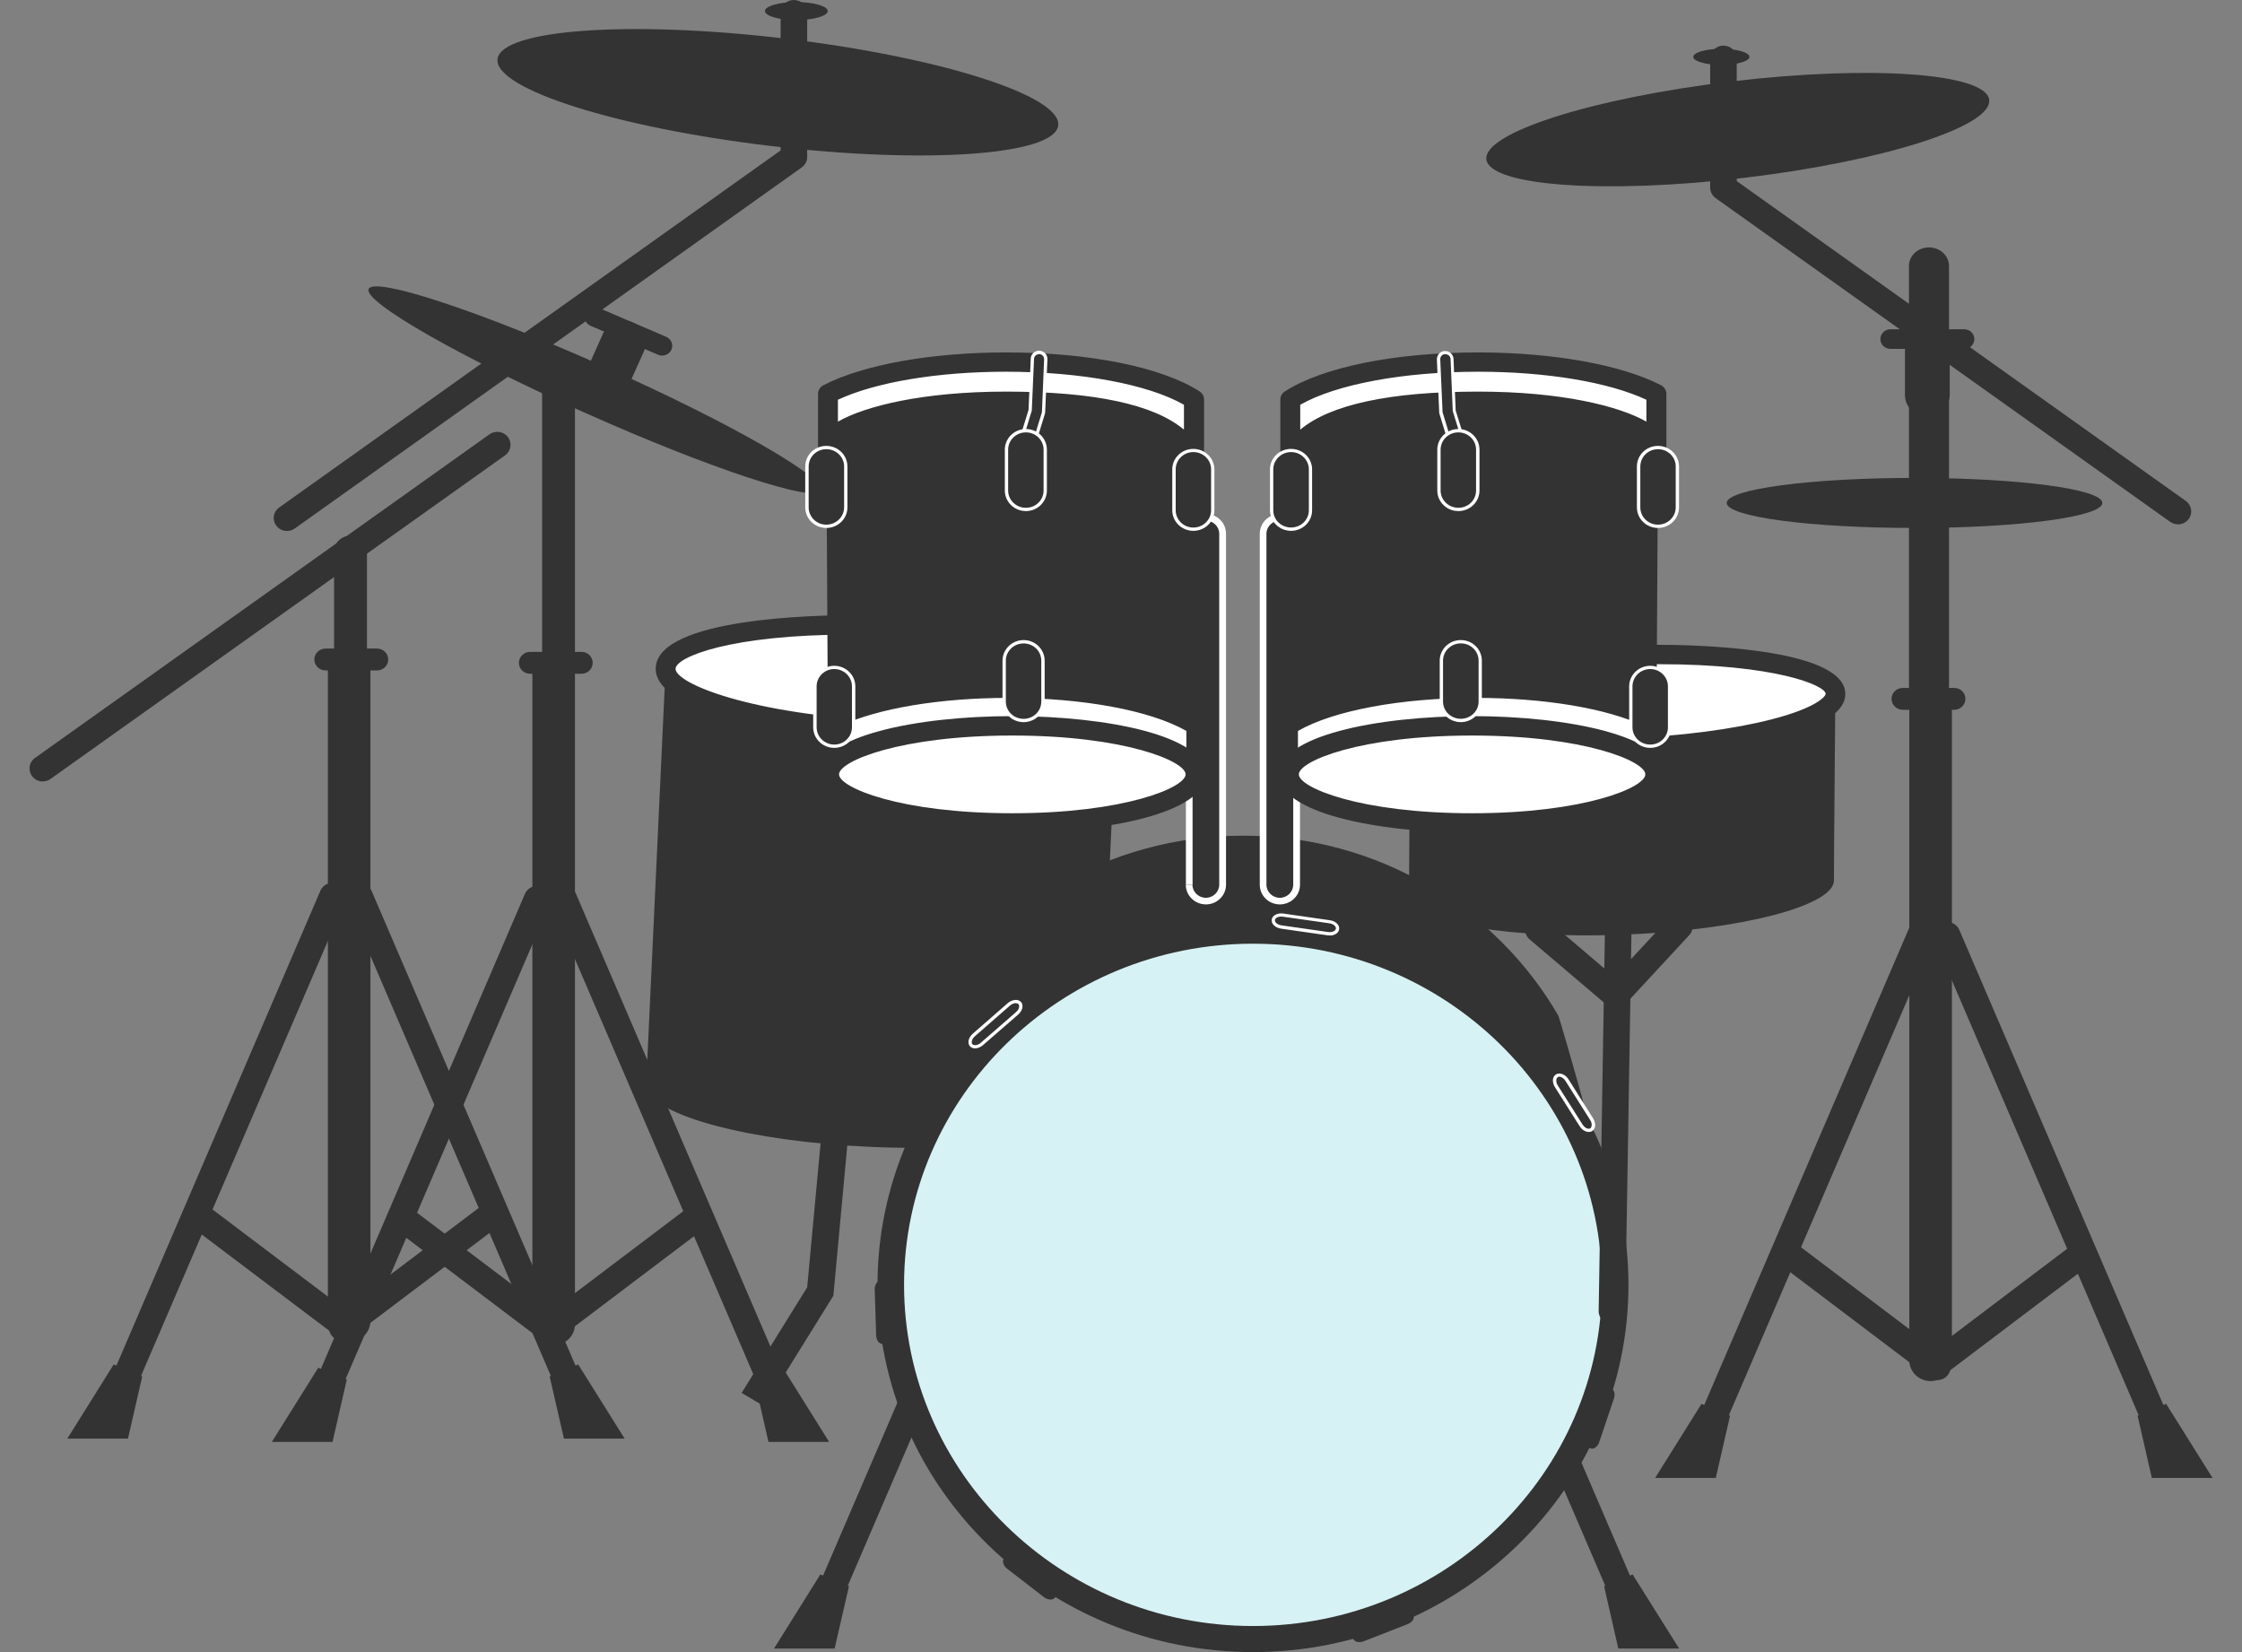 <svg width="38" height="28" viewBox="0 0 38 28" fill="none" xmlns="http://www.w3.org/2000/svg">
<rect x="0" y="0" width="38" height="28" fill="#808080" stroke="none"/>
<g clip-path="url(#clip0_1254_12582)">
<path d="M14.131 27.076C14.101 27.076 14.072 27.071 14.044 27.058C13.928 27.011 13.873 26.88 13.923 26.767L17.41 18.652C17.458 18.539 17.592 18.485 17.707 18.534C17.823 18.581 17.878 18.712 17.828 18.825L14.341 26.94C14.304 27.025 14.22 27.076 14.131 27.076Z" fill="#333333"/>
<path d="M13.904 26.684L14.389 26.884L14.146 27.94H13.119L13.904 26.684Z" fill="#333333"/>
<path d="M27.445 27.076C27.356 27.076 27.272 27.025 27.235 26.94L23.748 18.825C23.7 18.712 23.754 18.581 23.869 18.534C23.984 18.487 24.118 18.539 24.167 18.652L27.654 26.767C27.702 26.88 27.648 27.011 27.533 27.058C27.505 27.069 27.475 27.076 27.445 27.076Z" fill="#333333"/>
<path d="M27.671 26.684L27.188 26.884L27.429 27.94H28.46L27.671 26.684Z" fill="#333333"/>
<path d="M18.952 11.611C18.976 11.12 17.276 10.646 15.16 10.551C13.041 10.457 11.306 10.779 11.284 11.27L10.949 18.434H10.96C11.063 18.905 12.707 19.346 14.743 19.437C16.86 19.532 18.597 19.21 18.619 18.719C18.623 18.628 18.946 11.702 18.95 11.611H18.952Z" fill="#333333"/>
<path d="M18.951 11.666C18.929 12.157 17.194 12.479 15.075 12.384C12.959 12.29 11.259 11.815 11.284 11.324C11.306 10.833 13.041 10.511 15.159 10.606C17.277 10.701 18.975 11.175 18.951 11.666Z" fill="white"/>
<path d="M15.804 12.566C15.562 12.566 15.315 12.561 15.068 12.55C13.139 12.464 11.08 12.041 11.114 11.317C11.153 10.468 13.883 10.426 14.43 10.426C14.671 10.426 14.919 10.431 15.166 10.442C16.202 10.488 17.175 10.626 17.904 10.83C18.726 11.059 19.135 11.344 19.12 11.673C19.079 12.523 16.351 12.566 15.804 12.566ZM14.43 10.755C12.369 10.755 11.46 11.137 11.45 11.332C11.439 11.577 12.711 12.113 15.082 12.219C15.324 12.23 15.568 12.235 15.802 12.235C17.863 12.235 18.772 11.853 18.782 11.659C18.785 11.593 18.616 11.371 17.811 11.146C17.106 10.95 16.161 10.817 15.151 10.771C14.909 10.761 14.666 10.755 14.431 10.755H14.43Z" fill="#333333"/>
<path d="M33.714 1.693C33.77 2.144 31.908 2.736 29.554 3.015C27.201 3.293 25.248 3.153 25.193 2.702C25.137 2.251 26.998 1.66 29.353 1.38C31.706 1.1 33.658 1.24 33.716 1.691L33.714 1.693Z" fill="#333333"/>
<path d="M29.651 0.964C29.651 1.038 29.438 1.1 29.175 1.1C28.913 1.1 28.699 1.038 28.699 0.964C28.699 0.889 28.913 0.827 29.175 0.827C29.438 0.827 29.651 0.889 29.651 0.964Z" fill="#333333"/>
<path d="M36.914 8.886C36.868 8.886 36.822 8.871 36.782 8.844L29.079 3.358C29.022 3.317 28.986 3.251 28.986 3.18V0.993C28.986 0.871 29.087 0.773 29.211 0.773C29.336 0.773 29.436 0.871 29.436 0.993V3.069L37.047 8.49C37.147 8.56 37.169 8.699 37.097 8.797C37.052 8.855 36.983 8.888 36.914 8.888V8.886Z" fill="#333333"/>
<path d="M35.633 8.524C35.633 8.759 34.207 8.948 32.45 8.948C30.692 8.948 29.266 8.759 29.266 8.524C29.266 8.289 30.69 8.1 32.45 8.1C34.209 8.1 35.633 8.289 35.633 8.524Z" fill="#333333"/>
<path d="M33.463 5.748C33.463 5.84 33.387 5.913 33.292 5.913H32.042C31.947 5.913 31.871 5.839 31.871 5.748C31.871 5.655 31.947 5.58 32.042 5.58H33.292C33.387 5.58 33.463 5.655 33.463 5.748Z" fill="#333333"/>
<path d="M33.046 6.693C33.046 6.897 32.877 7.064 32.666 7.064C32.458 7.064 32.287 6.899 32.287 6.693V5.951C32.287 5.746 32.456 5.58 32.666 5.58C32.877 5.58 33.046 5.746 33.046 5.951V6.693Z" fill="#333333"/>
<path d="M32.809 11.622C32.809 11.673 32.759 11.715 32.694 11.715C32.63 11.715 32.58 11.673 32.58 11.622V4.506C32.58 4.455 32.632 4.413 32.694 4.413C32.757 4.413 32.809 4.455 32.809 4.506V11.622Z" fill="#333333"/>
<path d="M32.694 11.935C32.508 11.935 32.355 11.795 32.355 11.622V4.506C32.355 4.333 32.508 4.193 32.694 4.193C32.88 4.193 33.034 4.333 33.034 4.506V11.622C33.034 11.795 32.882 11.935 32.694 11.935Z" fill="#333333"/>
<path d="M33.312 11.844C33.312 11.946 33.227 12.03 33.123 12.03H32.25C32.146 12.03 32.06 11.946 32.06 11.844C32.06 11.743 32.146 11.659 32.25 11.659H33.123C33.228 11.659 33.312 11.741 33.312 11.844Z" fill="#333333"/>
<path d="M33.083 23.056C33.083 23.251 32.921 23.407 32.722 23.407C32.523 23.407 32.361 23.249 32.361 23.056V12.012C32.361 11.817 32.523 11.659 32.722 11.659C32.921 11.659 33.083 11.817 33.083 12.012V23.056Z" fill="#333333"/>
<path d="M29.066 24.185C29.036 24.185 29.006 24.18 28.979 24.167C28.863 24.12 28.809 23.989 28.858 23.876L32.345 15.759C32.393 15.646 32.527 15.594 32.642 15.641C32.758 15.688 32.813 15.819 32.763 15.932L29.276 24.049C29.239 24.134 29.155 24.185 29.066 24.185Z" fill="#333333"/>
<path d="M28.839 23.793L29.323 23.994L29.081 25.049H28.053L28.839 23.793Z" fill="#333333"/>
<path d="M36.486 24.185C36.397 24.185 36.313 24.134 36.276 24.049L32.789 15.932C32.741 15.819 32.795 15.688 32.91 15.641C33.025 15.594 33.159 15.646 33.208 15.759L36.695 23.876C36.743 23.989 36.689 24.12 36.574 24.167C36.546 24.18 36.516 24.185 36.486 24.185Z" fill="#333333"/>
<path d="M36.714 23.793L36.23 23.994L36.472 25.049H37.501L36.714 23.793Z" fill="#333333"/>
<path d="M32.837 23.389C32.788 23.389 32.74 23.374 32.697 23.341L30.196 21.45C30.096 21.376 30.079 21.236 30.155 21.139C30.231 21.043 30.374 21.025 30.473 21.099L32.974 22.99C33.073 23.065 33.092 23.205 33.015 23.303C32.971 23.36 32.904 23.39 32.835 23.39L32.837 23.389Z" fill="#333333"/>
<path d="M32.763 23.389C32.694 23.389 32.627 23.36 32.582 23.302C32.506 23.205 32.525 23.065 32.623 22.989L35.124 21.098C35.225 21.023 35.366 21.041 35.443 21.138C35.519 21.234 35.5 21.374 35.401 21.449L32.9 23.34C32.859 23.371 32.809 23.387 32.761 23.387L32.763 23.389Z" fill="#333333"/>
<path d="M8.433 1C8.37 1.504 10.447 2.164 13.071 2.475C15.695 2.786 17.873 2.629 17.936 2.128C18 1.624 15.922 0.964 13.298 0.653C10.674 0.342 8.496 0.498 8.433 1Z" fill="#333333"/>
<path d="M12.965 0.187C12.965 0.271 13.203 0.34 13.497 0.34C13.791 0.34 14.029 0.271 14.029 0.187C14.029 0.104 13.791 0.035 13.497 0.035C13.203 0.035 12.965 0.104 12.965 0.187Z" fill="#333333"/>
<path d="M4.864 8.999C4.795 8.999 4.726 8.968 4.682 8.908C4.609 8.81 4.63 8.671 4.732 8.601L13.231 2.549V0.22C13.231 0.098 13.332 0 13.456 0C13.581 0 13.681 0.098 13.681 0.22V2.66C13.681 2.731 13.646 2.797 13.588 2.838L4.996 8.957C4.957 8.986 4.911 8.999 4.864 8.999Z" fill="#333333"/>
<path d="M6.248 4.897C6.15 5.109 7.785 6.048 9.903 6.991C12.019 7.937 13.816 8.53 13.914 8.317C14.015 8.104 12.378 7.166 10.262 6.222C8.145 5.277 6.349 4.684 6.248 4.897Z" fill="#333333"/>
<path d="M9.922 5.302C9.885 5.388 9.924 5.486 10.01 5.522L11.155 6.013C11.241 6.049 11.341 6.011 11.379 5.928C11.418 5.844 11.379 5.746 11.291 5.708L10.145 5.217C10.06 5.18 9.959 5.217 9.92 5.302H9.922Z" fill="#333333"/>
<path d="M9.917 6.333C9.833 6.52 9.92 6.739 10.112 6.822C10.303 6.904 10.527 6.819 10.61 6.631L10.915 5.953C10.999 5.766 10.912 5.546 10.72 5.464C10.528 5.382 10.305 5.468 10.22 5.655L9.917 6.333Z" fill="#333333"/>
<path d="M8.795 11.234C8.795 11.337 8.88 11.419 8.985 11.419H9.857C9.961 11.419 10.046 11.335 10.046 11.234C10.046 11.132 9.961 11.048 9.857 11.048H8.985C8.88 11.048 8.795 11.132 8.795 11.234Z" fill="#333333"/>
<path d="M9.023 22.445C9.023 22.64 9.185 22.798 9.384 22.798C9.583 22.798 9.745 22.64 9.745 22.445V11.401C9.745 11.206 9.583 11.05 9.384 11.05C9.185 11.05 9.023 11.208 9.023 11.401V22.445Z" fill="#333333"/>
<path d="M13.041 23.574C12.952 23.574 12.868 23.523 12.831 23.438L9.344 15.321C9.296 15.208 9.349 15.077 9.465 15.03C9.58 14.983 9.714 15.036 9.762 15.148L13.249 23.265C13.298 23.378 13.244 23.509 13.129 23.556C13.101 23.567 13.071 23.574 13.041 23.574Z" fill="#333333"/>
<path d="M13.267 23.181L12.783 23.381L13.025 24.438H14.053L13.267 23.181Z" fill="#333333"/>
<path d="M5.619 23.574C5.59 23.574 5.56 23.569 5.532 23.556C5.417 23.509 5.361 23.378 5.411 23.265L8.898 15.148C8.947 15.036 9.08 14.983 9.196 15.03C9.311 15.077 9.367 15.208 9.317 15.321L5.83 23.438C5.792 23.523 5.709 23.574 5.619 23.574Z" fill="#333333"/>
<path d="M5.394 23.181L5.878 23.381L5.636 24.438H4.607L5.394 23.181Z" fill="#333333"/>
<path d="M9.27 22.778C9.202 22.778 9.135 22.749 9.09 22.692C9.014 22.596 9.032 22.456 9.131 22.38L11.632 20.489C11.733 20.414 11.874 20.432 11.95 20.529C12.027 20.625 12.01 20.765 11.909 20.841L9.408 22.732C9.367 22.763 9.317 22.78 9.268 22.78L9.27 22.778Z" fill="#333333"/>
<path d="M9.346 22.778C9.298 22.778 9.249 22.763 9.206 22.731L6.703 20.84C6.605 20.765 6.586 20.625 6.662 20.527C6.738 20.43 6.882 20.412 6.98 20.487L9.483 22.378C9.584 22.452 9.601 22.593 9.524 22.691C9.48 22.747 9.413 22.776 9.344 22.776L9.346 22.778Z" fill="#333333"/>
<path d="M0.725 13.245C0.657 13.245 0.588 13.214 0.543 13.154C0.471 13.055 0.491 12.917 0.593 12.846L8.296 7.361C8.397 7.29 8.538 7.31 8.611 7.41C8.683 7.508 8.661 7.646 8.561 7.717L0.857 13.201C0.818 13.23 0.772 13.243 0.725 13.243V13.245Z" fill="#333333"/>
<path d="M5.328 11.177C5.328 11.279 5.412 11.363 5.518 11.363H6.39C6.494 11.363 6.58 11.279 6.58 11.177C6.58 11.075 6.494 10.992 6.39 10.992H5.518C5.412 10.992 5.328 11.075 5.328 11.177Z" fill="#333333"/>
<path d="M5.557 22.389C5.557 22.583 5.718 22.742 5.917 22.742C6.115 22.742 6.278 22.583 6.278 22.389V11.344C6.278 11.15 6.116 10.992 5.917 10.992C5.718 10.992 5.557 11.148 5.557 11.344V22.389Z" fill="#333333"/>
<path d="M9.574 23.52C9.485 23.52 9.401 23.469 9.364 23.383L5.877 15.267C5.829 15.154 5.883 15.023 5.998 14.976C6.113 14.928 6.247 14.981 6.296 15.094L9.783 23.211C9.831 23.323 9.777 23.454 9.662 23.502C9.634 23.514 9.602 23.518 9.574 23.518V23.52Z" fill="#333333"/>
<path d="M9.8 23.125L9.316 23.327L9.558 24.382H10.587L9.8 23.125Z" fill="#333333"/>
<path d="M2.152 23.52C2.122 23.52 2.092 23.514 2.064 23.503C1.949 23.456 1.895 23.325 1.944 23.212L5.431 15.095C5.479 14.983 5.613 14.93 5.728 14.977C5.843 15.025 5.899 15.155 5.849 15.268L2.362 23.385C2.325 23.471 2.241 23.521 2.152 23.521V23.52Z" fill="#333333"/>
<path d="M1.927 23.125L2.411 23.327L2.169 24.382H1.141L1.927 23.125Z" fill="#333333"/>
<path d="M5.802 22.722C5.733 22.722 5.666 22.692 5.621 22.636C5.545 22.538 5.564 22.4 5.662 22.323L8.165 20.434C8.266 20.36 8.407 20.376 8.483 20.474C8.56 20.572 8.541 20.711 8.442 20.787L5.939 22.676C5.898 22.707 5.848 22.723 5.8 22.723L5.802 22.722Z" fill="#333333"/>
<path d="M5.88 22.721C5.831 22.721 5.783 22.707 5.74 22.674L3.237 20.785C3.136 20.71 3.12 20.57 3.196 20.472C3.272 20.374 3.415 20.358 3.514 20.432L6.017 22.322C6.116 22.396 6.134 22.536 6.058 22.634C6.014 22.691 5.947 22.72 5.878 22.72L5.88 22.721Z" fill="#333333"/>
<path d="M9.745 11.243C9.745 11.394 9.621 11.515 9.466 11.515C9.312 11.515 9.188 11.394 9.188 11.243V6.517C9.188 6.366 9.312 6.244 9.466 6.244C9.621 6.244 9.745 6.366 9.745 6.517V11.243Z" fill="#333333"/>
<path d="M6.22 14.077C6.22 14.228 6.095 14.35 5.941 14.35C5.787 14.35 5.662 14.228 5.662 14.077V9.352C5.662 9.201 5.787 9.079 5.941 9.079C6.095 9.079 6.22 9.201 6.22 9.352V14.077Z" fill="#333333"/>
<path d="M27.434 21.611C27.434 24.925 24.457 26.167 21.066 26.167C17.676 26.167 15.152 24.925 15.152 21.611C15.152 20.538 15.718 17.216 15.718 17.216C16.772 15.394 18.773 14.163 21.066 14.163C23.36 14.163 25.362 15.394 26.415 17.218C26.415 17.218 27.434 20.54 27.434 21.611Z" fill="#333333"/>
<path d="M27.378 21.778C27.378 25.093 24.629 27.78 21.239 27.78C17.848 27.78 15.1 25.093 15.1 21.778C15.1 18.463 17.848 15.776 21.239 15.776C24.629 15.776 27.378 18.463 27.378 21.778Z" fill="#D7F2F4"/>
<path d="M21.237 28C17.728 28 14.873 25.209 14.873 21.778C14.873 18.347 17.728 15.556 21.237 15.556C24.747 15.556 27.601 18.347 27.601 21.778C27.601 25.209 24.747 28 21.237 28ZM21.237 15.994C17.975 15.994 15.323 18.589 15.323 21.776C15.323 24.963 17.977 27.558 21.237 27.558C24.497 27.558 27.151 24.963 27.151 21.776C27.151 18.589 24.497 15.994 21.237 15.994Z" fill="#333333"/>
<path d="M23.958 27.378C23.981 27.431 23.934 27.496 23.856 27.527L23.116 27.816C23.038 27.847 22.958 27.829 22.937 27.776C22.915 27.724 22.961 27.656 23.04 27.625L23.78 27.336C23.858 27.305 23.938 27.324 23.958 27.376V27.378Z" fill="#333333"/>
<path d="M27.303 23.529C27.357 23.547 27.381 23.625 27.355 23.701L27.106 24.44C27.08 24.518 27.015 24.567 26.959 24.549C26.905 24.531 26.881 24.452 26.907 24.376L27.156 23.636C27.182 23.558 27.247 23.511 27.303 23.527V23.529Z" fill="#333333"/>
<path d="M26.39 18.232C26.438 18.203 26.515 18.236 26.557 18.305L26.976 18.967C27.02 19.036 27.017 19.118 26.968 19.147C26.918 19.176 26.844 19.143 26.799 19.074L26.381 18.412C26.336 18.343 26.34 18.261 26.39 18.232Z" fill="#333333"/>
<path d="M26.927 19.185C26.873 19.185 26.811 19.147 26.774 19.088L26.356 18.427C26.326 18.379 26.313 18.325 26.324 18.279C26.332 18.248 26.348 18.223 26.375 18.208C26.436 18.172 26.533 18.21 26.583 18.29L27.001 18.952C27.031 18.999 27.044 19.056 27.033 19.101C27.025 19.132 27.009 19.156 26.985 19.17C26.968 19.181 26.949 19.185 26.929 19.185H26.927ZM26.43 18.248C26.421 18.248 26.412 18.25 26.404 18.256C26.389 18.265 26.384 18.279 26.38 18.292C26.373 18.323 26.38 18.363 26.404 18.398L26.823 19.059C26.858 19.114 26.919 19.145 26.953 19.123C26.968 19.114 26.973 19.099 26.975 19.087C26.983 19.056 26.975 19.016 26.951 18.981L26.533 18.319C26.506 18.277 26.464 18.248 26.428 18.248H26.43Z" fill="white"/>
<path d="M21.583 15.588C21.592 15.532 21.664 15.497 21.748 15.508L22.535 15.621C22.619 15.632 22.68 15.688 22.671 15.743C22.663 15.799 22.589 15.834 22.505 15.823L21.716 15.71C21.633 15.699 21.573 15.643 21.581 15.588H21.583Z" fill="#333333"/>
<path d="M22.537 15.854C22.526 15.854 22.513 15.854 22.502 15.852L21.713 15.739C21.615 15.725 21.544 15.657 21.554 15.586C21.565 15.516 21.65 15.468 21.751 15.483L22.537 15.596C22.595 15.603 22.645 15.63 22.675 15.668C22.694 15.694 22.701 15.721 22.697 15.75C22.688 15.812 22.623 15.856 22.535 15.856L22.537 15.854ZM21.715 15.534C21.661 15.534 21.615 15.559 21.609 15.592C21.604 15.632 21.654 15.674 21.721 15.683L22.509 15.796C22.578 15.805 22.636 15.779 22.642 15.739C22.645 15.723 22.636 15.708 22.63 15.699C22.612 15.674 22.575 15.654 22.532 15.648L21.743 15.536C21.734 15.536 21.725 15.534 21.715 15.534Z" fill="white"/>
<path d="M16.462 17.716C16.425 17.674 16.444 17.596 16.507 17.541L17.1 17.023C17.163 16.968 17.245 16.957 17.282 17.001C17.322 17.043 17.303 17.121 17.24 17.176L16.645 17.694C16.581 17.748 16.501 17.758 16.462 17.716Z" fill="#333333"/>
<path d="M16.529 17.768C16.493 17.768 16.462 17.756 16.441 17.734C16.391 17.679 16.413 17.585 16.488 17.519L17.081 17.001C17.153 16.938 17.258 16.928 17.304 16.981C17.324 17.001 17.332 17.03 17.33 17.061C17.328 17.108 17.3 17.157 17.258 17.194L16.662 17.712C16.622 17.747 16.573 17.768 16.527 17.768H16.529ZM17.217 17.001C17.185 17.001 17.148 17.017 17.118 17.043L16.525 17.561C16.474 17.605 16.456 17.667 16.482 17.698C16.495 17.71 16.514 17.714 16.527 17.714C16.558 17.714 16.595 17.699 16.625 17.672L17.22 17.154C17.252 17.127 17.272 17.092 17.274 17.059C17.274 17.048 17.274 17.032 17.263 17.019C17.25 17.005 17.232 17.003 17.218 17.003L17.217 17.001Z" fill="white"/>
<path d="M14.958 22.778C14.901 22.778 14.852 22.714 14.85 22.632L14.826 21.854C14.824 21.772 14.869 21.705 14.927 21.703C14.984 21.701 15.033 21.767 15.034 21.849L15.059 22.627C15.061 22.709 15.016 22.776 14.958 22.778Z" fill="#333333"/>
<path d="M17.879 27.08C17.842 27.124 17.76 27.118 17.695 27.069L17.07 26.587C17.005 26.536 16.981 26.458 17.016 26.414C17.052 26.371 17.133 26.376 17.2 26.427L17.825 26.909C17.89 26.96 17.915 27.036 17.879 27.082V27.08Z" fill="#333333"/>
<path d="M31.108 11.703C31.089 11.268 29.462 10.979 27.472 11.055C25.482 11.133 23.883 11.548 23.901 11.982L23.881 15.243H23.892C24.026 15.648 25.599 15.915 27.513 15.841C29.503 15.765 31.102 15.348 31.084 14.914C31.08 14.832 31.11 11.784 31.106 11.703H31.108Z" fill="#333333"/>
<path d="M31.111 11.752C31.13 12.186 29.53 12.601 27.538 12.679C25.549 12.757 23.921 12.466 23.904 12.032C23.888 11.597 25.485 11.181 27.475 11.104C29.465 11.026 31.092 11.317 31.111 11.752Z" fill="white"/>
<path d="M26.902 12.857C26.379 12.857 23.766 12.817 23.735 12.039C23.705 11.286 26.163 10.99 27.467 10.941C27.689 10.932 27.904 10.928 28.113 10.928C28.635 10.928 31.244 10.968 31.276 11.746C31.289 12.055 30.91 12.304 30.117 12.51C29.431 12.688 28.516 12.806 27.542 12.845C27.322 12.854 27.106 12.857 26.898 12.857H26.902ZM28.114 11.257C27.908 11.257 27.698 11.261 27.482 11.27C25.217 11.357 24.066 11.839 24.073 12.026C24.079 12.168 24.929 12.526 26.902 12.526C27.106 12.526 27.317 12.523 27.532 12.514C28.483 12.477 29.372 12.361 30.035 12.19C30.796 11.993 30.945 11.799 30.943 11.759C30.938 11.615 30.088 11.257 28.116 11.257H28.114Z" fill="#333333"/>
<path d="M27.38 17.087C27.328 17.087 27.274 17.068 27.233 17.032L25.926 15.921C25.831 15.841 25.822 15.703 25.903 15.61C25.985 15.517 26.127 15.508 26.221 15.588L27.363 16.559L28.297 15.552C28.381 15.463 28.522 15.454 28.615 15.537C28.708 15.619 28.715 15.757 28.632 15.848L27.551 17.016C27.506 17.063 27.445 17.088 27.386 17.088L27.38 17.087Z" fill="#333333"/>
<path d="M27.321 22.442H27.317C27.192 22.442 27.094 22.34 27.096 22.218L27.209 15.363C27.211 15.243 27.311 15.146 27.434 15.146H27.438C27.562 15.148 27.661 15.248 27.659 15.37L27.546 22.225C27.546 22.345 27.444 22.442 27.321 22.442Z" fill="#333333"/>
<path d="M12.959 23.838L12.57 23.607L13.681 21.818L13.961 18.81L14.413 18.85L14.125 21.96L12.959 23.838Z" fill="#333333"/>
<path d="M20.156 9.046C20.156 8.891 20.285 8.768 20.441 8.768C20.597 8.768 20.725 8.891 20.725 9.046V14.994C20.725 15.148 20.599 15.272 20.441 15.272C20.285 15.272 20.156 15.148 20.156 14.994" fill="#333333"/>
<path d="M20.44 15.328C20.252 15.328 20.098 15.179 20.098 14.994H20.211C20.211 15.116 20.313 15.216 20.438 15.216C20.563 15.216 20.665 15.116 20.665 14.994V9.046C20.665 8.924 20.563 8.824 20.438 8.824C20.313 8.824 20.211 8.924 20.211 9.046H20.098C20.098 8.862 20.25 8.711 20.44 8.711C20.63 8.711 20.78 8.861 20.78 9.046V14.994C20.78 15.177 20.628 15.328 20.44 15.328Z" fill="white"/>
<path d="M20.213 9.046H20.1V14.994H20.213V9.046Z" fill="white"/>
<path d="M21.977 14.994C21.977 15.148 21.849 15.272 21.693 15.272C21.537 15.272 21.408 15.148 21.408 14.994V9.046C21.408 8.891 21.535 8.768 21.693 8.768C21.849 8.768 21.977 8.891 21.977 9.046V14.994Z" fill="#333333"/>
<path d="M21.692 15.328C21.504 15.328 21.352 15.179 21.352 14.994V9.046C21.352 8.862 21.504 8.711 21.692 8.711C21.88 8.711 22.034 8.861 22.034 9.046V14.994C22.034 15.177 21.882 15.328 21.692 15.328ZM21.692 8.824C21.567 8.824 21.465 8.924 21.465 9.046V14.994C21.465 15.116 21.567 15.216 21.692 15.216C21.817 15.216 21.919 15.116 21.919 14.994V9.046C21.919 8.924 21.817 8.824 21.692 8.824Z" fill="white"/>
<path d="M17.056 6.12C15.925 6.12 14.742 6.293 14.037 6.659V7.142H14.004L14.037 13.121C14.062 13.075 14.076 13.024 14.076 12.97C14.117 12.784 15.097 12.297 17.056 12.297C19.014 12.297 19.994 12.784 20.035 12.968C20.035 13.106 20.121 13.225 20.242 13.275V6.755C19.568 6.324 18.279 6.122 17.056 6.122V6.12Z" fill="#333333"/>
<path d="M14.072 7.475C14.113 7.29 15.093 6.802 17.052 6.802C19.01 6.802 19.73 7.173 20.031 7.473C20.15 7.588 20.247 7.782 20.237 7.78V6.769C19.564 6.339 18.277 6.137 17.052 6.137C15.921 6.137 14.738 6.309 14.033 6.675V7.628C14.057 7.582 14.072 7.531 14.072 7.477V7.475Z" fill="white"/>
<path d="M20.239 7.944C20.222 7.944 20.205 7.942 20.188 7.937C20.133 7.921 20.09 7.877 20.075 7.824C20.056 7.786 19.988 7.664 19.913 7.591C19.504 7.182 18.515 6.968 17.053 6.968C15.256 6.968 14.369 7.382 14.239 7.521C14.233 7.582 14.215 7.644 14.185 7.702C14.15 7.77 14.072 7.806 13.995 7.788C13.919 7.77 13.865 7.704 13.865 7.628V6.675C13.865 6.613 13.901 6.559 13.954 6.53C14.628 6.18 15.786 5.973 17.053 5.973C18.461 5.973 19.686 6.22 20.332 6.633C20.378 6.664 20.408 6.715 20.408 6.771V7.775C20.408 7.813 20.399 7.851 20.374 7.882C20.341 7.924 20.291 7.948 20.241 7.948L20.239 7.944ZM17.051 6.637C18.544 6.637 19.558 6.853 20.067 7.282V6.86C19.459 6.513 18.319 6.3 17.051 6.3C15.894 6.3 14.84 6.477 14.202 6.775V7.146C14.663 6.882 15.647 6.637 17.051 6.637Z" fill="#333333"/>
<path d="M17.091 11.663C15.962 11.663 14.777 11.835 14.072 12.201V13.154C14.096 13.108 14.111 13.057 14.111 13.003C14.152 12.817 15.132 12.33 17.091 12.33C19.049 12.33 20.029 12.817 20.07 13.001C20.07 13.139 20.156 13.257 20.276 13.308V12.297C19.603 11.866 18.314 11.664 17.091 11.664V11.663Z" fill="white"/>
<path d="M20.276 13.472C20.253 13.472 20.231 13.466 20.209 13.459C20.036 13.386 19.919 13.226 19.902 13.046C19.77 12.908 18.881 12.495 17.09 12.495C15.299 12.495 14.406 12.91 14.278 13.048C14.273 13.11 14.254 13.172 14.222 13.23C14.187 13.297 14.109 13.334 14.033 13.316C13.956 13.297 13.904 13.232 13.904 13.155V12.203C13.904 12.143 13.94 12.086 13.994 12.057C14.667 11.708 15.825 11.499 17.092 11.499C18.498 11.499 19.725 11.746 20.371 12.159C20.419 12.19 20.447 12.241 20.447 12.297V13.308C20.447 13.363 20.419 13.415 20.371 13.446C20.343 13.465 20.311 13.474 20.278 13.474L20.276 13.472ZM17.09 12.165C18.678 12.165 19.751 12.492 20.108 12.792V12.388C19.5 12.041 18.36 11.828 17.09 11.828C15.933 11.828 14.879 12.005 14.241 12.303V12.674C14.702 12.41 15.686 12.165 17.09 12.165Z" fill="#333333"/>
<path d="M20.264 13.125C20.264 13.579 18.873 13.948 17.159 13.948C15.444 13.948 14.053 13.581 14.053 13.125C14.053 12.668 15.442 12.303 17.159 12.303C18.875 12.303 20.264 12.672 20.264 13.125Z" fill="white"/>
<path d="M17.158 14.112C15.531 14.112 13.885 13.772 13.885 13.124C13.885 12.477 15.533 12.137 17.158 12.137C18.783 12.137 20.433 12.477 20.433 13.124C20.433 13.772 18.785 14.112 17.158 14.112ZM17.158 12.466C15.257 12.466 14.221 12.901 14.221 13.124C14.221 13.348 15.257 13.783 17.158 13.783C19.059 13.783 20.095 13.348 20.095 13.124C20.095 12.901 19.059 12.466 17.158 12.466Z" fill="#333333"/>
<path d="M17.345 7.828C17.334 7.828 17.323 7.828 17.312 7.822C17.252 7.806 17.217 7.742 17.235 7.684L17.459 6.957L17.496 6.08C17.498 6.019 17.552 5.97 17.615 5.975C17.678 5.977 17.726 6.03 17.723 6.091L17.686 6.981C17.686 6.99 17.686 6.999 17.68 7.008L17.453 7.75C17.438 7.797 17.393 7.83 17.345 7.83V7.828Z" fill="#333333"/>
<path d="M17.345 7.855C17.33 7.855 17.317 7.853 17.304 7.848C17.269 7.837 17.239 7.813 17.221 7.781C17.202 7.748 17.198 7.71 17.209 7.673L17.433 6.946L17.47 6.077C17.472 6.004 17.535 5.944 17.609 5.944H17.619C17.695 5.948 17.756 6.011 17.753 6.09L17.715 6.979C17.715 6.99 17.713 7.001 17.71 7.013L17.483 7.753C17.464 7.813 17.41 7.851 17.347 7.851L17.345 7.855ZM17.615 6.002C17.565 6.002 17.527 6.039 17.526 6.082L17.488 6.959L17.265 7.693C17.258 7.715 17.262 7.737 17.273 7.757C17.284 7.777 17.3 7.79 17.323 7.797C17.373 7.813 17.416 7.784 17.429 7.741L17.656 6.999C17.656 6.999 17.66 6.986 17.66 6.979L17.697 6.088C17.697 6.042 17.661 6.002 17.615 6V6.002Z" fill="white"/>
<path d="M17.715 8.315C17.715 8.492 17.568 8.637 17.388 8.637C17.206 8.637 17.059 8.493 17.059 8.315V7.623C17.059 7.444 17.206 7.302 17.388 7.302C17.568 7.302 17.715 7.446 17.715 7.623V8.315Z" fill="#333333"/>
<path d="M17.388 8.662C17.191 8.662 17.031 8.506 17.031 8.313V7.621C17.031 7.428 17.191 7.271 17.388 7.271C17.585 7.271 17.744 7.428 17.744 7.621V8.313C17.744 8.506 17.584 8.662 17.388 8.662ZM17.388 7.328C17.223 7.328 17.087 7.459 17.087 7.621V8.313C17.087 8.475 17.221 8.606 17.388 8.606C17.556 8.606 17.688 8.475 17.688 8.313V7.621C17.688 7.459 17.554 7.328 17.388 7.328Z" fill="white"/>
<path d="M17.676 11.892C17.676 12.07 17.529 12.214 17.349 12.214C17.166 12.214 17.02 12.07 17.02 11.892V11.199C17.02 11.021 17.166 10.877 17.349 10.877C17.529 10.877 17.676 11.021 17.676 11.199V11.892Z" fill="#333333"/>
<path d="M17.349 12.239C17.152 12.239 16.992 12.083 16.992 11.89V11.197C16.992 11.005 17.152 10.848 17.349 10.848C17.546 10.848 17.706 11.005 17.706 11.197V11.89C17.706 12.083 17.546 12.239 17.349 12.239ZM17.349 10.905C17.184 10.905 17.048 11.035 17.048 11.197V11.89C17.048 12.052 17.182 12.183 17.349 12.183C17.517 12.183 17.649 12.052 17.649 11.89V11.197C17.649 11.035 17.515 10.905 17.349 10.905Z" fill="white"/>
<path d="M14.467 12.326C14.467 12.505 14.32 12.648 14.14 12.648C13.958 12.648 13.812 12.505 13.812 12.326V11.634C13.812 11.455 13.959 11.312 14.14 11.312C14.32 11.312 14.467 11.455 14.467 11.634V12.326Z" fill="#333333"/>
<path d="M14.14 12.675C13.943 12.675 13.783 12.519 13.783 12.326V11.633C13.783 11.441 13.943 11.284 14.14 11.284C14.337 11.284 14.497 11.441 14.497 11.633V12.326C14.497 12.519 14.337 12.675 14.14 12.675ZM14.14 11.339C13.975 11.339 13.841 11.47 13.841 11.633V12.326C13.841 12.488 13.975 12.619 14.14 12.619C14.306 12.619 14.44 12.488 14.44 12.326V11.633C14.44 11.472 14.306 11.339 14.14 11.339Z" fill="white"/>
<path d="M14.334 8.599C14.334 8.777 14.187 8.921 14.005 8.921C13.825 8.921 13.676 8.777 13.676 8.599V7.906C13.676 7.728 13.823 7.584 14.005 7.584C14.187 7.584 14.334 7.728 14.334 7.906V8.599Z" fill="#333333"/>
<path d="M14.005 8.948C13.808 8.948 13.648 8.792 13.648 8.599V7.906C13.648 7.713 13.808 7.557 14.005 7.557C14.203 7.557 14.363 7.713 14.363 7.906V8.599C14.363 8.792 14.203 8.948 14.005 8.948ZM14.005 7.613C13.84 7.613 13.706 7.744 13.706 7.906V8.599C13.706 8.761 13.84 8.892 14.005 8.892C14.171 8.892 14.307 8.761 14.307 8.599V7.906C14.307 7.744 14.173 7.613 14.005 7.613Z" fill="white"/>
<path d="M20.553 8.648C20.553 8.824 20.406 8.968 20.224 8.968C20.043 8.968 19.896 8.824 19.896 8.648V7.955C19.896 7.779 20.043 7.635 20.224 7.635C20.404 7.635 20.553 7.779 20.553 7.955V8.648Z" fill="#333333"/>
<path d="M20.226 8.997C20.029 8.997 19.869 8.841 19.869 8.648V7.955C19.869 7.762 20.029 7.608 20.226 7.608C20.423 7.608 20.583 7.764 20.583 7.955V8.648C20.583 8.841 20.423 8.997 20.226 8.997ZM20.226 7.662C20.061 7.662 19.927 7.793 19.927 7.955V8.648C19.927 8.81 20.061 8.941 20.226 8.941C20.392 8.941 20.527 8.81 20.527 8.648V7.955C20.527 7.793 20.394 7.662 20.226 7.662Z" fill="white"/>
<path d="M21.865 6.755V13.275C21.986 13.225 22.073 13.106 22.073 12.968C22.114 12.784 23.093 12.297 25.053 12.297C27.013 12.297 27.991 12.784 28.032 12.97C28.032 13.024 28.047 13.075 28.071 13.121L28.105 7.142H28.071V6.659C27.366 6.293 26.182 6.12 25.053 6.12C23.829 6.12 22.54 6.322 21.867 6.753L21.865 6.755Z" fill="#333333"/>
<path d="M28.037 7.475C27.996 7.29 27.016 6.802 25.057 6.802C23.099 6.802 22.379 7.173 22.078 7.473C21.959 7.588 21.864 7.782 21.872 7.78V6.769C22.545 6.339 23.834 6.137 25.057 6.137C26.188 6.137 27.371 6.309 28.076 6.675V7.628C28.052 7.582 28.037 7.531 28.037 7.477V7.475Z" fill="white"/>
<path d="M21.869 7.948C21.869 7.948 21.852 7.948 21.845 7.948C21.796 7.941 21.755 7.913 21.731 7.875C21.711 7.846 21.7 7.81 21.701 7.775V6.771C21.701 6.715 21.729 6.664 21.778 6.633C22.423 6.22 23.648 5.973 25.056 5.973C26.323 5.973 27.482 6.182 28.155 6.53C28.209 6.559 28.244 6.615 28.244 6.675V7.628C28.244 7.704 28.19 7.77 28.116 7.788C28.039 7.806 27.961 7.771 27.926 7.704C27.894 7.646 27.876 7.584 27.87 7.521C27.74 7.382 26.853 6.968 25.056 6.968C23.595 6.968 22.605 7.182 22.198 7.59C22.118 7.668 22.045 7.799 22.031 7.831C22.031 7.831 22.031 7.835 22.031 7.837C22.008 7.906 21.945 7.95 21.872 7.95L21.869 7.948ZM22.038 6.86V7.282C22.548 6.855 23.561 6.637 25.056 6.637C26.46 6.637 27.444 6.882 27.905 7.146V6.775C27.268 6.477 26.213 6.3 25.056 6.3C23.788 6.3 22.646 6.513 22.038 6.86Z" fill="#333333"/>
<path d="M25.018 11.663C26.148 11.663 27.331 11.835 28.036 12.201V13.154C28.012 13.108 27.997 13.057 27.997 13.003C27.956 12.817 26.976 12.33 25.018 12.33C23.059 12.33 22.079 12.817 22.038 13.001C22.038 13.139 21.953 13.257 21.832 13.308V12.297C22.505 11.866 23.794 11.664 25.018 11.664V11.663Z" fill="white"/>
<path d="M21.831 13.472C21.798 13.472 21.766 13.463 21.738 13.444C21.69 13.414 21.662 13.363 21.662 13.306V12.295C21.662 12.239 21.69 12.188 21.738 12.157C22.384 11.744 23.609 11.497 25.017 11.497C26.284 11.497 27.442 11.706 28.114 12.055C28.169 12.084 28.203 12.141 28.203 12.201V13.153C28.203 13.23 28.149 13.297 28.073 13.314C27.997 13.33 27.918 13.295 27.883 13.226C27.853 13.166 27.835 13.106 27.829 13.046C27.699 12.908 26.814 12.493 25.017 12.493C23.221 12.493 22.337 12.906 22.205 13.044C22.188 13.226 22.071 13.384 21.898 13.457C21.876 13.466 21.854 13.47 21.831 13.47V13.472ZM21.999 12.388V12.792C22.356 12.493 23.427 12.164 25.015 12.164C26.419 12.164 27.403 12.41 27.864 12.674V12.303C27.227 12.004 26.172 11.828 25.015 11.828C23.747 11.828 22.605 12.041 21.999 12.388Z" fill="#333333"/>
<path d="M21.846 13.125C21.846 13.579 23.237 13.948 24.951 13.948C26.666 13.948 28.057 13.581 28.057 13.125C28.057 12.668 26.668 12.303 24.951 12.303C23.235 12.303 21.846 12.672 21.846 13.125Z" fill="white"/>
<path d="M24.951 14.112C23.323 14.112 21.676 13.772 21.676 13.124C21.676 12.477 23.323 12.137 24.951 12.137C26.578 12.137 28.224 12.477 28.224 13.124C28.224 13.772 26.576 14.112 24.951 14.112ZM24.951 12.466C23.05 12.466 22.014 12.901 22.014 13.124C22.014 13.348 23.05 13.783 24.951 13.783C26.852 13.783 27.887 13.348 27.887 13.124C27.887 12.901 26.852 12.466 24.951 12.466Z" fill="#333333"/>
<path d="M24.76 7.828C24.771 7.828 24.783 7.828 24.794 7.822C24.853 7.806 24.889 7.742 24.87 7.684L24.647 6.957L24.61 6.08C24.606 6.019 24.554 5.97 24.491 5.975C24.427 5.977 24.379 6.03 24.381 6.091L24.42 6.981C24.42 6.99 24.42 6.999 24.424 7.008L24.651 7.75C24.666 7.797 24.71 7.83 24.758 7.83L24.76 7.828Z" fill="#333333"/>
<path d="M24.761 7.855C24.698 7.855 24.642 7.815 24.625 7.757L24.398 7.015C24.394 7.004 24.393 6.993 24.393 6.98L24.354 6.093C24.354 6.057 24.365 6.02 24.391 5.993C24.417 5.966 24.452 5.949 24.489 5.949H24.497C24.569 5.949 24.633 6.009 24.636 6.082L24.673 6.959L24.897 7.68C24.908 7.715 24.904 7.753 24.885 7.786C24.867 7.819 24.837 7.842 24.8 7.853C24.787 7.857 24.774 7.859 24.759 7.859L24.761 7.855ZM24.499 6.002C24.471 6.002 24.448 6.013 24.433 6.029C24.419 6.046 24.409 6.068 24.411 6.089L24.45 6.979C24.45 6.979 24.45 6.991 24.454 6.999L24.681 7.74C24.694 7.782 24.738 7.811 24.787 7.797C24.809 7.79 24.828 7.777 24.839 7.757C24.85 7.737 24.852 7.715 24.846 7.693L24.623 6.966L24.586 6.084C24.584 6.04 24.547 6.004 24.502 6.004L24.499 6.002Z" fill="white"/>
<path d="M24.391 8.315C24.391 8.492 24.538 8.637 24.72 8.637C24.9 8.637 25.049 8.493 25.049 8.315V7.623C25.049 7.444 24.902 7.302 24.72 7.302C24.538 7.302 24.391 7.446 24.391 7.623V8.315Z" fill="#333333"/>
<path d="M24.718 8.662C24.521 8.662 24.361 8.506 24.361 8.313V7.621C24.361 7.428 24.521 7.271 24.718 7.271C24.916 7.271 25.076 7.428 25.076 7.621V8.313C25.076 8.506 24.916 8.662 24.718 8.662ZM24.718 7.328C24.553 7.328 24.417 7.459 24.417 7.621V8.313C24.417 8.475 24.551 8.606 24.718 8.606C24.886 8.606 25.018 8.475 25.018 8.313V7.621C25.018 7.459 24.884 7.328 24.718 7.328Z" fill="white"/>
<path d="M24.43 11.892C24.43 12.07 24.577 12.213 24.759 12.213C24.941 12.213 25.088 12.07 25.088 11.892V11.199C25.088 11.021 24.941 10.877 24.759 10.877C24.577 10.877 24.43 11.021 24.43 11.199V11.892Z" fill="#333333"/>
<path d="M24.759 12.239C24.562 12.239 24.402 12.082 24.402 11.89V11.197C24.402 11.004 24.562 10.848 24.759 10.848C24.957 10.848 25.116 11.004 25.116 11.197V11.89C25.116 12.082 24.957 12.239 24.759 12.239ZM24.759 10.904C24.594 10.904 24.458 11.035 24.458 11.197V11.89C24.458 12.052 24.592 12.182 24.759 12.182C24.927 12.182 25.061 12.052 25.061 11.89V11.197C25.061 11.035 24.927 10.904 24.759 10.904Z" fill="white"/>
<path d="M27.641 12.326C27.641 12.505 27.788 12.648 27.97 12.648C28.15 12.648 28.299 12.505 28.299 12.326V11.634C28.299 11.455 28.152 11.312 27.97 11.312C27.788 11.312 27.641 11.455 27.641 11.634V12.326Z" fill="#333333"/>
<path d="M27.97 12.675C27.773 12.675 27.613 12.519 27.613 12.326V11.633C27.613 11.441 27.773 11.284 27.97 11.284C28.168 11.284 28.327 11.441 28.327 11.633V12.326C28.327 12.519 28.168 12.675 27.97 12.675ZM27.97 11.339C27.805 11.339 27.669 11.47 27.669 11.633V12.326C27.669 12.488 27.803 12.619 27.97 12.619C28.138 12.619 28.27 12.488 28.27 12.326V11.633C28.27 11.472 28.136 11.339 27.97 11.339Z" fill="white"/>
<path d="M27.773 8.599C27.773 8.777 27.92 8.921 28.103 8.921C28.283 8.921 28.432 8.777 28.432 8.599V7.906C28.432 7.728 28.285 7.584 28.103 7.584C27.922 7.584 27.773 7.728 27.773 7.906V8.599Z" fill="#333333"/>
<path d="M28.101 8.948C27.904 8.948 27.744 8.792 27.744 8.599V7.906C27.744 7.713 27.904 7.557 28.101 7.557C28.298 7.557 28.458 7.713 28.458 7.906V8.599C28.458 8.792 28.298 8.948 28.101 8.948ZM28.101 7.613C27.936 7.613 27.802 7.744 27.802 7.906V8.599C27.802 8.761 27.936 8.892 28.101 8.892C28.267 8.892 28.402 8.761 28.402 8.599V7.906C28.402 7.744 28.269 7.613 28.101 7.613Z" fill="white"/>
<path d="M21.553 8.648C21.553 8.824 21.7 8.968 21.882 8.968C22.064 8.968 22.211 8.824 22.211 8.648V7.955C22.211 7.779 22.064 7.635 21.882 7.635C21.701 7.635 21.553 7.779 21.553 7.955V8.648Z" fill="#333333"/>
<path d="M21.883 8.997C21.685 8.997 21.525 8.84 21.525 8.648V7.955C21.525 7.762 21.685 7.608 21.883 7.608C22.08 7.608 22.239 7.764 22.239 7.955V8.648C22.239 8.84 22.08 8.997 21.883 8.997ZM21.883 7.662C21.717 7.662 21.581 7.793 21.581 7.955V8.648C21.581 8.81 21.715 8.94 21.883 8.94C22.05 8.94 22.184 8.81 22.184 8.648V7.955C22.184 7.793 22.048 7.662 21.883 7.662Z" fill="white"/>
</g>
<defs>
<clipPath id="clip0_1254_12582">
<rect width="37" height="28" fill="white" transform="translate(0.5)"/>
</clipPath>
</defs>
</svg>
